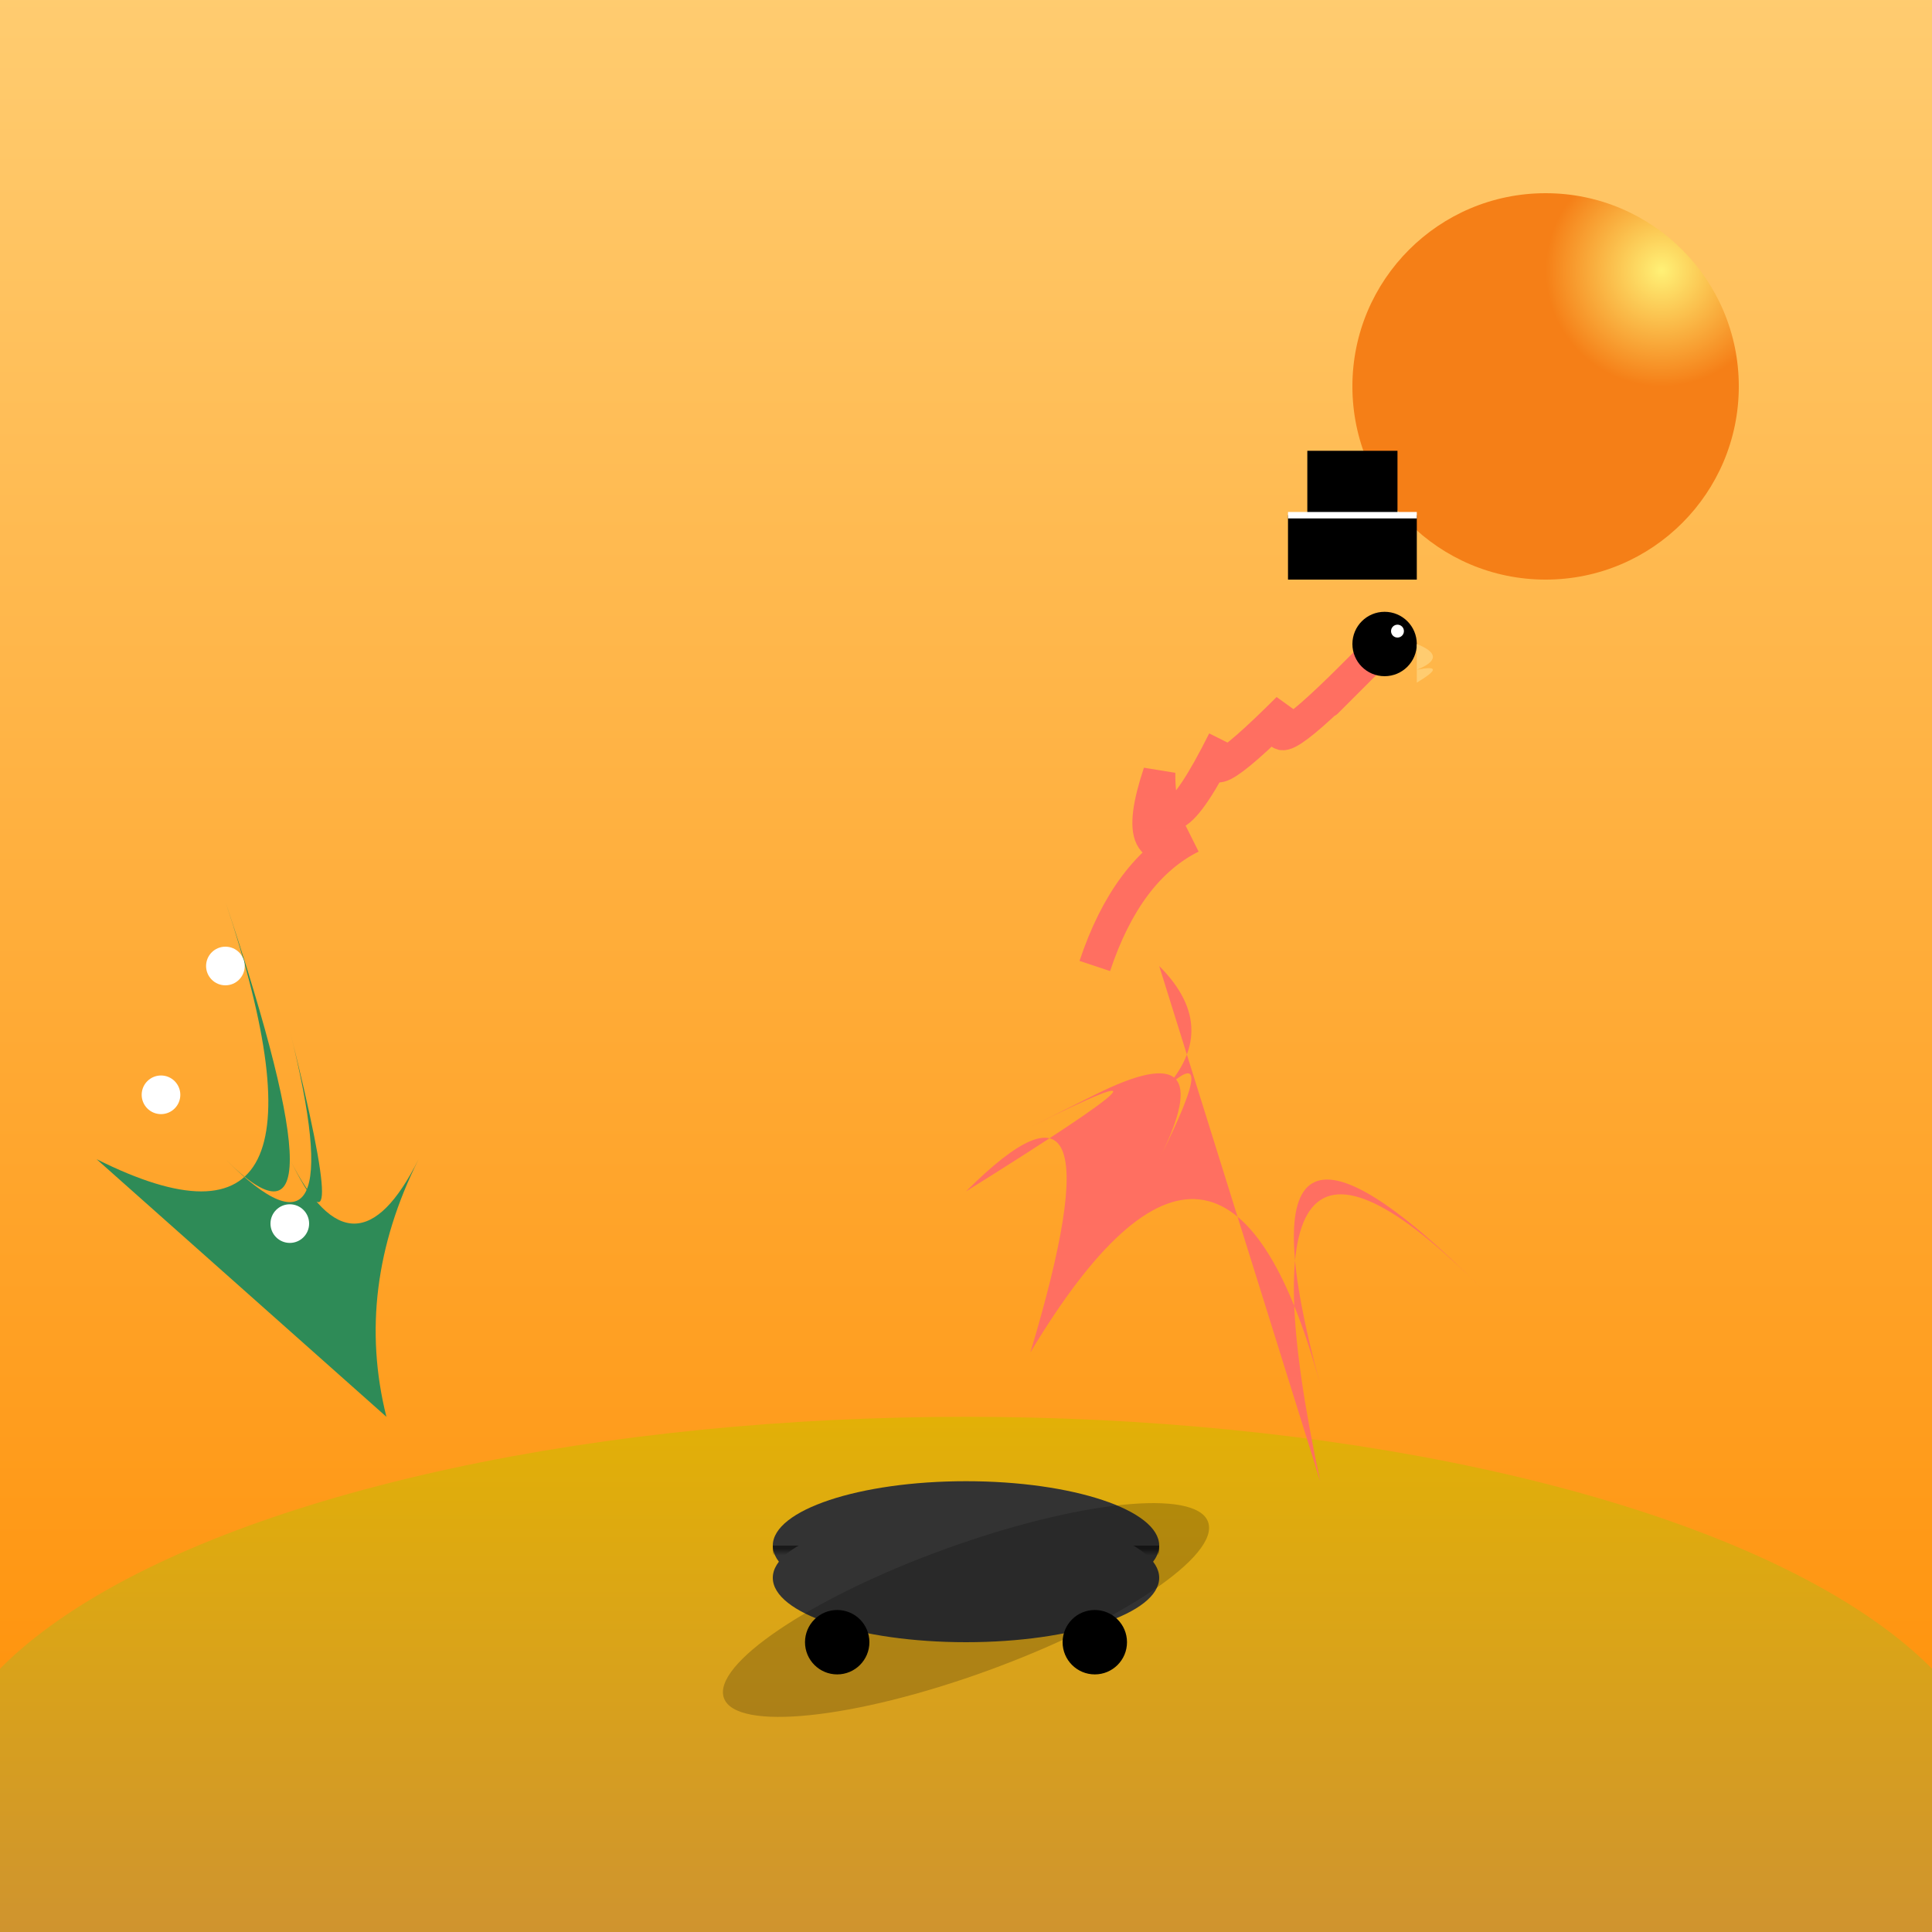 <svg viewBox="0 0 300 300" xmlns="http://www.w3.org/2000/svg">
  <!-- Background Sky with Gradient -->
  <defs>
    <linearGradient id="skyGradient" x1="0" y1="0" x2="0" y2="1">
      <stop offset="0%" stop-color="#ffcc70"/>
      <stop offset="100%" stop-color="#ff8c00"/>
    </linearGradient>
    <linearGradient id="sandGradient" x1="0" y1="0" x2="0" y2="1">
      <stop offset="0%" stop-color="#e2b007"/>
      <stop offset="100%" stop-color="#c68642"/>
    </linearGradient>
    <radialGradient id="sunGradient" cx="0.8" cy="0.2" r="0.3">
      <stop offset="0%" stop-color="#fff176" />
      <stop offset="100%" stop-color="#f57f17" />
    </radialGradient>
    <pattern id="skatePattern" patternUnits="userSpaceOnUse" width="20" height="20">
      <circle cx="10" cy="10" r="5" fill="#ffffff" />
      <path d="M0,10 L20,10 M10,0 L10,20" stroke="#000000" stroke-width="1"/>
    </pattern>
  </defs>
  
  <!-- Sky -->
  <rect width="300" height="300" fill="url(#skyGradient)" />
  
  <!-- Sun -->
  <circle cx="240" cy="60" r="30" fill="url(#sunGradient)" />
  
  <!-- Sand/Dunes -->
  <ellipse cx="150" cy="280" rx="160" ry="60" fill="url(#sandGradient)" />
  
  <!-- Cactus -->
  <g>
    <path d="M60,220 Q55,200 65,180 Q55,200 45,180 Q55,200 45,160 Q55,200 35,180 Q55,200 35,140 Q55,200 15,180" fill="#2e8b57" />
    <circle cx="35" cy="150" r="3" fill="#ffffff" />
    <circle cx="25" cy="170" r="3" fill="#ffffff" />
    <circle cx="45" cy="190" r="3" fill="#ffffff" />
  </g>
  
  <!-- Skateboard -->
  <g id="skateboard" transform="translate(120,230)">
    <ellipse cx="30" cy="10" rx="30" ry="10" fill="#333" />
    <rect x="0" y="10" width="60" height="5" fill="url(#skatePattern)" />
    <ellipse cx="30" cy="15" rx="30" ry="10" fill="#333" />
    <!-- Wheels -->
    <circle cx="10" cy="25" r="5" fill="#000" />
    <circle cx="50" cy="25" r="5" fill="#000" />
  </g>
  
  <!-- Flamingo Body -->
  <g id="flamingo" transform="translate(150,150)">
    <path d="M30,0 Q40,10 30,20 Q40,10 30,30 Q40,10 20,20 Q40,10 10,25 Q40,10 0,35 Q25,10 10,60 Q40,10 55,65 Q40,10 80,50 Q40,10 55,80" fill="#ff6f61" />
    <!-- Neck and Head -->
    <path d="M20,0 Q25,-15 35,-20 Q25,-15 30,-30 Q30,-15 40,-35 Q35,-25 50,-40 Q45,-30 60,-45 Q50,-35 65,-50" stroke="#ff6f61" stroke-width="5" fill="none" />
    <circle cx="65" cy="-50" r="5" fill="#000" />
    <!-- Eye -->
    <circle cx="67" cy="-52" r="1" fill="#fff" />
    <!-- Beak -->
    <path d="M70,-50 Q75,-48 70,-46 Q75,-47 70,-44" fill="#ffcc70"/>
    <!-- Top Hat -->
    <g transform="translate(60,-60)">
      <rect x="-10" y="-10" width="20" height="10" fill="#000" />
      <rect x="-7" y="-20" width="14" height="10" fill="#000" />
      <line x1="-10" y1="-10" x2="10" y2="-10" stroke="#fff" stroke-width="1"/>
    </g>
  </g>
  
  <!-- Shadows -->
  <ellipse cx="150" cy="250" rx="40" ry="10" fill="rgba(0,0,0,0.2)" transform="rotate(-20 150 250)" />
</svg>